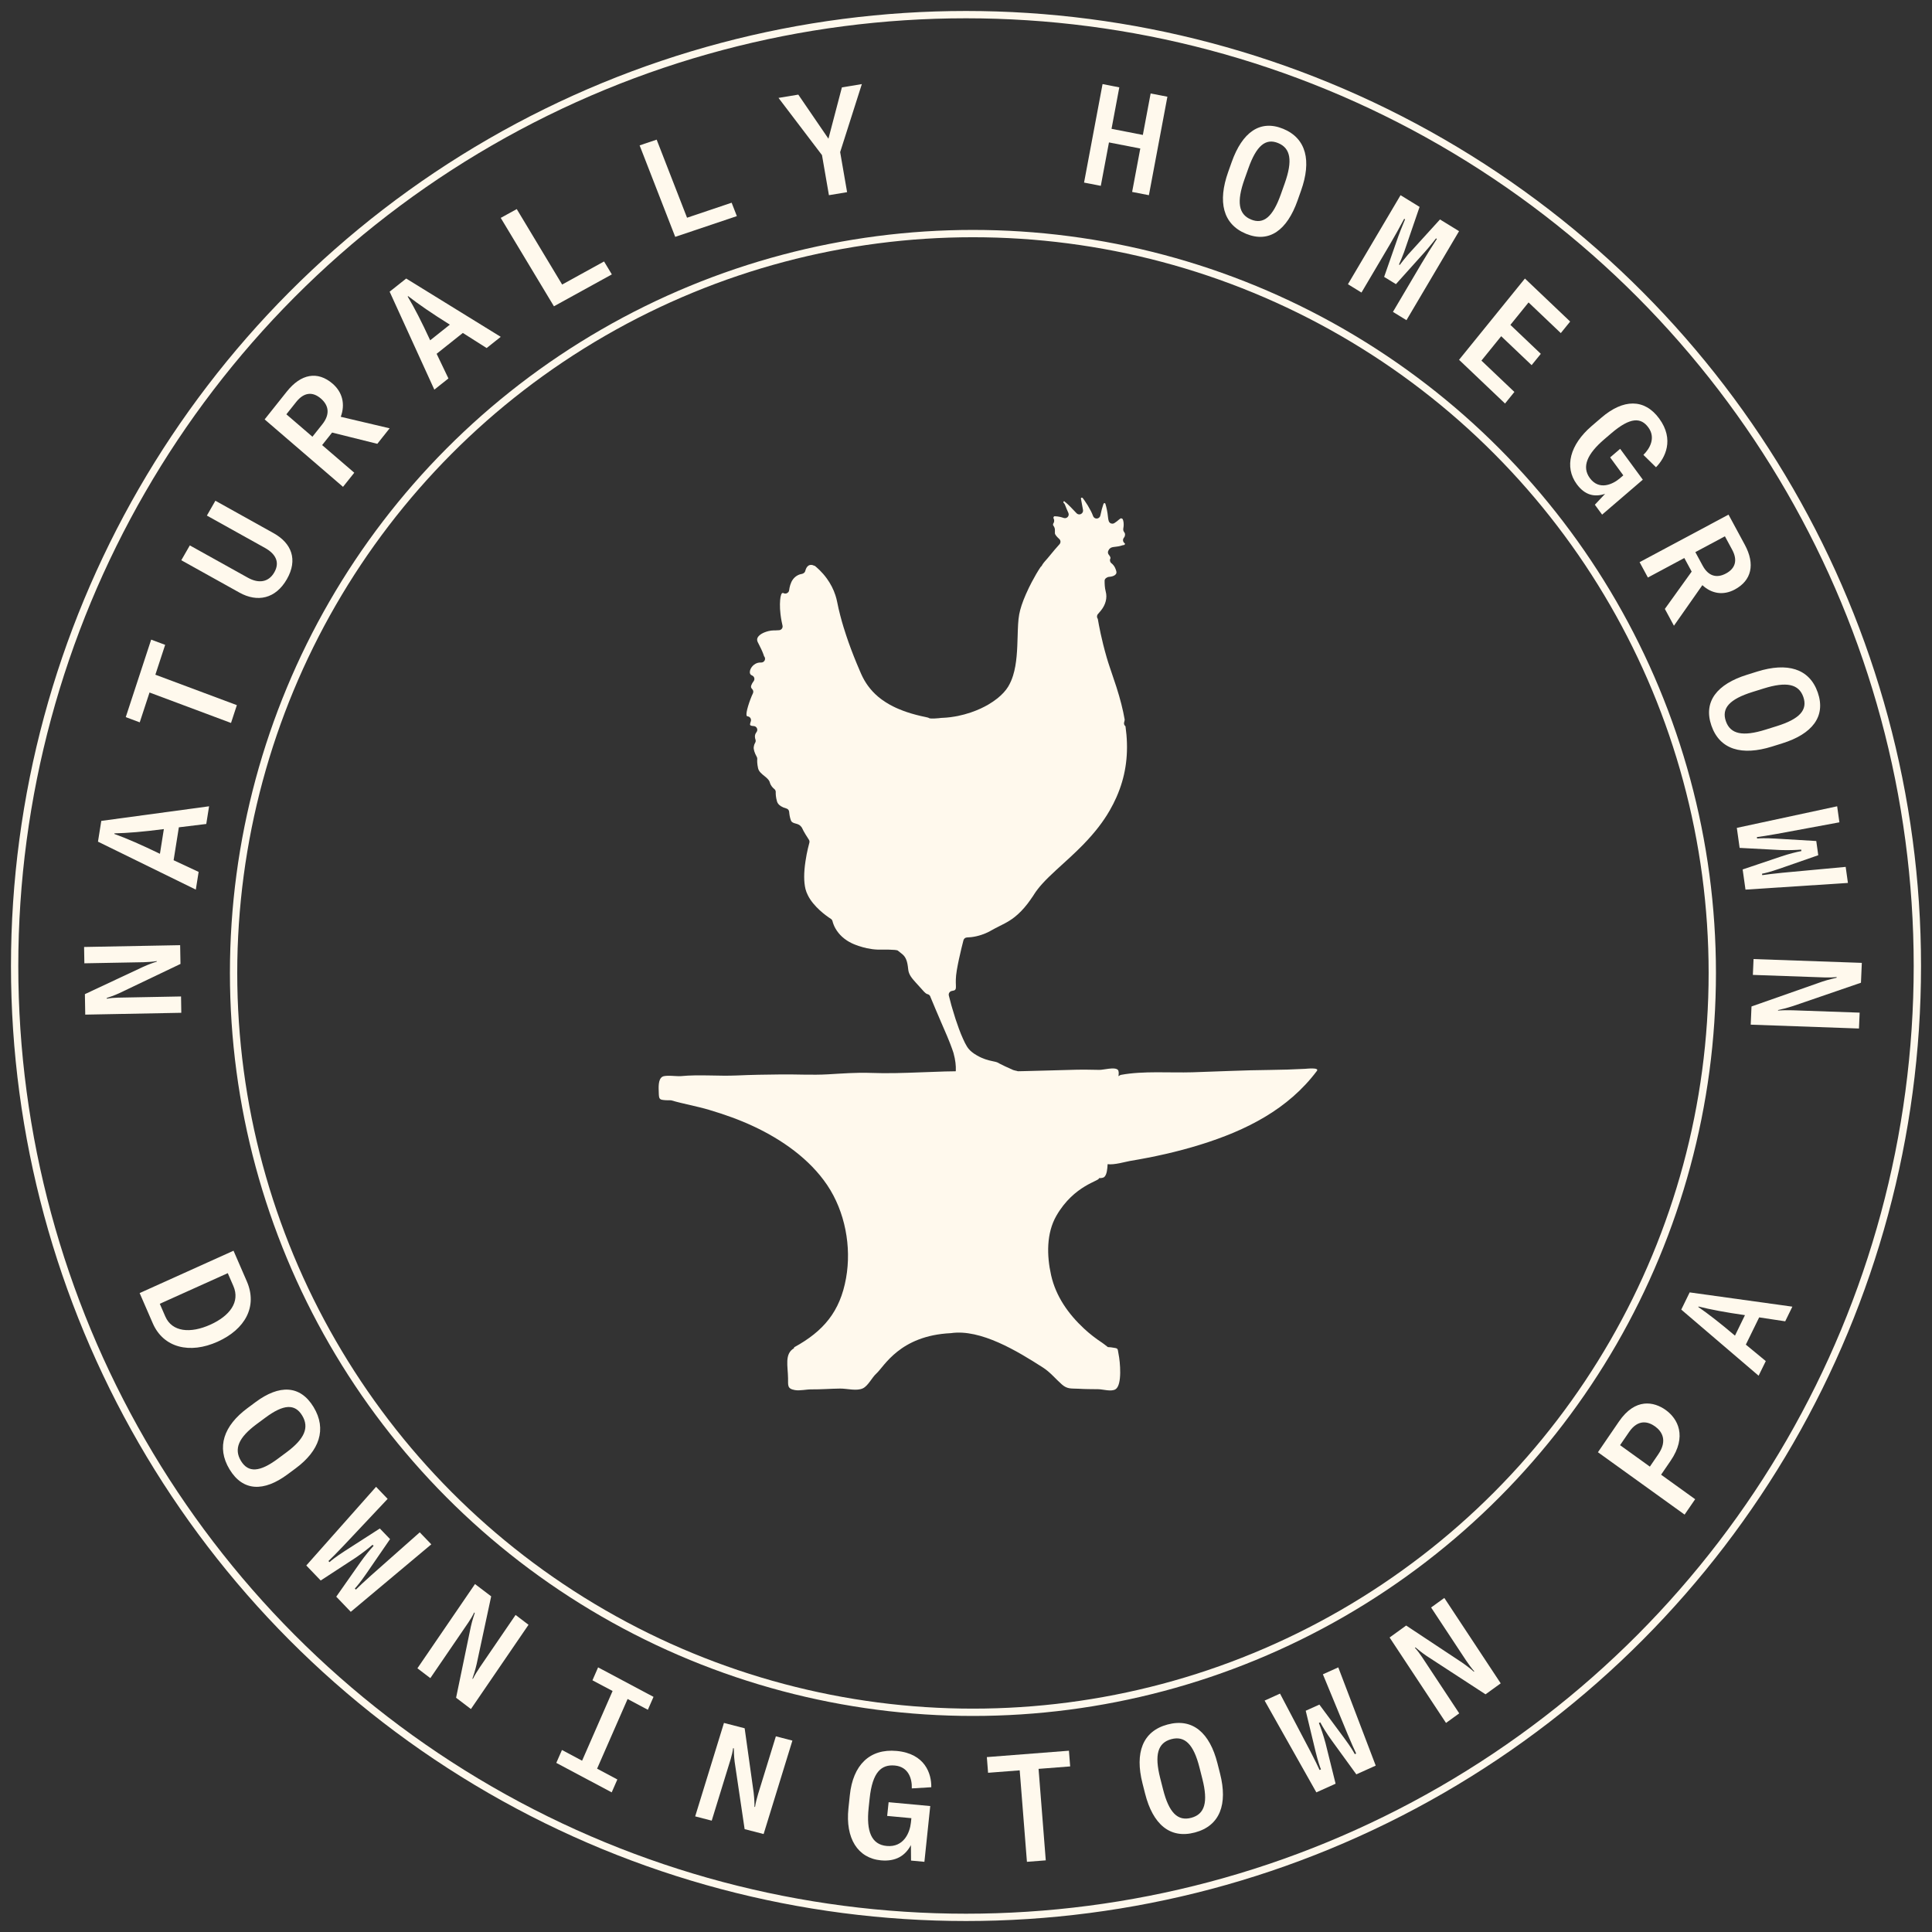 <?xml version="1.0" encoding="UTF-8"?>
<svg xmlns="http://www.w3.org/2000/svg" xmlns:xlink="http://www.w3.org/1999/xlink" width="132px" height="132px" viewBox="0 0 132 132" version="1.1">
  <rect x="0" y="0" width="132" height="132" fill="#333333" stroke="none"/>
  <title>Group 23</title>
  <desc>Created with Sketch.</desc>
  <defs></defs>
  <g id="FHF_Homepage" stroke="none" stroke-width="1" fill="none" fill-rule="evenodd" transform="translate(-1037, -2585)">
    <g id="Group-20" transform="translate(-2, 2514)">
      <g id="Group-16" transform="translate(56, 72)">
        <g id="Group-23" transform="translate(984, 0)">
          <g id="Group-15">
            <g id="Group-14">
              <g id="Group-9">
                <g id="Group-8">
                  <g id="Group-22">
                    <circle id="Oval-2" stroke="#FEF8EC" stroke-width="0.5" cx="65" cy="65" r="65"></circle>
                    <circle id="Oval-2" stroke="#FEF8EC" stroke-width="0.5" cx="65.474" cy="65.474" r="50.515"></circle>
                    <g id="Page-1" transform="translate(4.745, 4.745)" fill="#FFF9ED">
                      <path d="M4.965,59.958 L4.965,59.92 C4.706,59.964 4.346,59.99 4.078,59.996 L0.019,60.071 L0,58.955 L6.563,58.832 L6.586,60.114 L2.402,62.113 C2.054,62.276 1.631,62.411 1.548,62.441 L1.55,62.49 C1.761,62.448 2.057,62.422 2.297,62.418 L6.624,62.336 L6.642,63.452 L0.079,63.577 L0.055,62.178 L4.046,60.307 C4.431,60.134 4.78,60.011 4.965,59.958" id="Fill-1"></path>
                      <path d="M5.182,52.589 L5.45,50.901 C4.052,51.084 2.961,51.173 2.074,51.193 L2.068,51.233 C2.903,51.533 3.909,51.973 5.182,52.589 Z M6.475,50.78 L6.117,53.028 L7.826,53.827 L7.634,55.036 L0.949,51.76 L1.175,50.341 L8.54,49.343 L8.348,50.551 L6.475,50.78 Z" id="Fill-3"></path>
                      <polygon id="Fill-5" points="4.583 37.956 5.539 38.313 4.87 40.353 10.438 42.433 10.039 43.65 4.471 41.569 3.802 43.608 2.847 43.251"></polygon>
                      <path d="M7.224,31.518 L11.189,33.725 C11.919,34.132 12.602,34.048 12.996,33.36 C13.394,32.666 13.086,32.096 12.356,31.689 L8.39,29.481 L8.971,28.467 L12.944,30.68 C14.173,31.363 14.624,32.487 13.854,33.829 C13.086,35.169 11.845,35.428 10.616,34.744 L6.642,32.532 L7.224,31.518 Z" id="Fill-7"></path>
                      <path d="M15.601,24.093 L16.275,23.246 C16.793,22.596 16.751,21.978 16.177,21.484 C15.605,20.991 15.014,21.064 14.495,21.714 L13.821,22.562 L15.601,24.093 Z M16.945,23.809 L16.264,24.665 L18.46,26.553 L17.691,27.518 L12.336,22.91 L13.847,21.012 C14.82,19.788 15.957,19.591 16.975,20.465 C17.655,21.051 17.854,21.87 17.537,22.732 L20.876,23.518 L20.034,24.578 L16.945,23.809 Z" id="Fill-9"></path>
                      <path d="M23.646,17.505 L24.99,16.436 C23.769,15.674 22.85,15.04 22.14,14.488 L22.109,14.514 C22.564,15.268 23.06,16.237 23.646,17.505 Z M25.877,17.003 L24.087,18.427 L24.893,20.111 L23.93,20.876 L20.876,14.183 L22.007,13.285 L28.467,17.269 L27.504,18.034 L25.877,17.003 Z" id="Fill-11"></path>
                      <polygon id="Fill-13" points="29.561 8.54 32.662 13.696 35.526 12.119 36.058 13.003 32.101 15.182 28.467 9.142"></polygon>
                      <polygon id="Fill-15" points="39.12 3.796 41.196 9.131 44.243 8.105 44.599 9.021 40.388 10.438 37.956 4.188"></polygon>
                      <polygon id="Fill-17" points="52.131 7.384 50.89 7.591 50.416 4.853 47.445 0.944 48.797 0.72 50.856 3.732 51.776 0.226 53.139 0 51.657 4.647"></polygon>
                      <polygon id="Fill-19" points="72.751 7.591 71.606 7.368 72.163 4.402 70.023 3.986 69.465 6.952 68.321 6.73 69.585 0 70.729 0.224 70.198 3.057 72.338 3.474 72.87 0.641 74.015 0.863"></polygon>
                      <path d="M81.766,7.53 L82.033,6.779 C82.579,5.237 82.441,4.384 81.583,4.031 C80.725,3.677 80.094,4.213 79.548,5.755 L79.281,6.506 C78.734,8.047 78.872,8.899 79.73,9.253 C80.588,9.606 81.219,9.072 81.766,7.53 M78.165,6.013 L78.411,5.319 C79.126,3.306 80.337,2.403 81.928,3.057 C83.52,3.715 83.863,5.258 83.149,7.272 L82.904,7.966 C82.188,9.978 80.977,10.882 79.386,10.227 C77.794,9.57 77.451,8.027 78.165,6.013" id="Fill-21"></path>
                      <path d="M89.629,13.668 L88.823,13.173 L89.669,10.751 C89.8,10.353 90.075,9.657 90.252,9.241 L90.193,9.204 C89.925,9.716 89.501,10.472 89.218,10.953 L87.275,14.243 L86.35,13.674 L89.945,7.591 L91.245,8.391 L90.183,11.488 C90.074,11.769 89.928,12.135 89.838,12.325 L89.888,12.358 C90.012,12.188 90.259,11.884 90.453,11.653 L92.639,9.249 L93.942,10.049 L90.349,16.131 L89.425,15.564 L91.368,12.274 C91.652,11.793 92.108,11.059 92.427,10.577 L92.367,10.542 C92.099,10.901 91.616,11.468 91.332,11.772 L89.629,13.668 Z" id="Fill-23"></path>
                      <polygon id="Fill-25" points="100.893 17.013 98.691 14.918 97.449 16.452 99.528 18.43 98.9 19.203 96.821 17.226 95.471 18.893 97.723 21.034 97.083 21.825 93.942 18.838 98.442 13.285 101.533 16.224"></polygon>
                      <path d="M103.002,23.362 L103.671,22.788 C105.157,21.511 106.606,21.475 107.615,22.85 C108.674,24.291 108.018,25.554 107.397,26.179 L106.537,25.334 C106.984,24.898 107.391,24.161 106.876,23.459 C106.379,22.783 105.664,22.723 104.332,23.868 L103.854,24.277 C102.706,25.264 102.306,26.139 102.877,26.919 C103.515,27.786 104.451,27.345 104.937,26.928 L105.164,26.732 L104.265,25.506 L104.949,24.92 L106.497,27.028 L103.716,29.416 L103.22,28.739 L103.92,27.995 C103.199,28.237 102.54,28.092 101.985,27.336 C101.12,26.158 101.516,24.638 103.002,23.362" id="Fill-27"></path>
                      <path d="M110.086,31.978 L110.583,32.897 C110.964,33.605 111.527,33.787 112.177,33.438 C112.827,33.092 112.984,32.524 112.603,31.817 L112.106,30.897 L110.086,31.978 Z M109.835,33.309 L109.333,32.38 L106.844,33.713 L106.277,32.664 L112.353,29.416 L113.466,31.476 C114.184,32.805 113.933,33.915 112.779,34.533 C112.009,34.945 111.209,34.833 110.566,34.234 L108.623,37.007 L108.003,35.858 L109.835,33.309 Z" id="Fill-29"></path>
                      <path d="M114.883,44.106 L115.645,43.868 C117.208,43.382 117.772,42.764 117.464,41.874 C117.155,40.986 116.314,40.807 114.751,41.295 L113.99,41.533 C112.428,42.021 111.863,42.638 112.171,43.527 C112.48,44.416 113.321,44.595 114.883,44.106 M113.615,40.357 L114.317,40.137 C116.359,39.501 117.877,39.918 118.45,41.568 C119.022,43.215 118.061,44.408 116.02,45.044 L115.318,45.264 C113.277,45.9 111.757,45.483 111.185,43.834 C110.613,42.186 111.574,40.993 113.615,40.357" id="Fill-31"></path>
                      <path d="M119.775,49.343 L119.929,50.438 L115.662,51.228 C115.014,51.348 114.594,51.405 114.291,51.449 L114.305,51.545 C114.501,51.528 114.837,51.511 115.549,51.549 L118.348,51.716 L118.484,52.686 L115.839,53.607 C115.165,53.839 114.836,53.914 114.643,53.95 L114.656,54.047 C114.959,54.005 115.379,53.948 116.036,53.884 L120.357,53.483 L120.511,54.58 L113.512,55.036 L113.318,53.659 L115.959,52.769 C116.501,52.586 116.991,52.467 117.331,52.402 L117.316,52.303 C116.972,52.33 116.468,52.352 115.898,52.332 L113.112,52.185 L112.92,50.818 L119.775,49.343 Z" id="Fill-33"></path>
                      <path d="M115.738,63.264 L115.736,63.302 C116.03,63.274 116.436,63.27 116.739,63.281 L121.312,63.442 L121.265,64.526 L113.869,64.263 L113.923,63.02 L118.754,61.323 C119.156,61.187 119.641,61.081 119.736,61.057 L119.738,61.009 C119.497,61.038 119.161,61.045 118.891,61.035 L114.016,60.863 L114.063,59.781 L121.46,60.041 L121.401,61.398 L116.793,62.98 C116.349,63.125 115.948,63.224 115.738,63.264" id="Fill-35"></path>
                      <path d="M5.549,84.201 C6.009,85.259 7.259,85.377 8.625,84.761 C9.961,84.159 10.668,83.202 10.201,82.123 L9.817,81.241 L5.172,83.334 L5.549,84.201 Z M10.21,79.708 L11.118,81.799 C11.866,83.519 11.007,85.074 9.127,85.922 C7.214,86.786 5.417,86.33 4.696,84.673 L3.796,82.602 L10.21,79.708 Z" id="Fill-37"></path>
                      <path d="M13.228,93.928 L13.83,93.481 C15.065,92.566 15.398,91.787 14.9,90.968 C14.405,90.148 13.627,90.193 12.392,91.109 L11.79,91.555 C10.555,92.47 10.222,93.249 10.719,94.069 C11.216,94.888 11.994,94.843 13.228,93.928 M11.162,90.463 L11.717,90.05 C13.329,88.854 14.759,88.87 15.68,90.39 C16.601,91.909 16.071,93.378 14.459,94.574 L13.904,94.986 C12.291,96.183 10.86,96.166 9.939,94.647 C9.019,93.128 9.549,91.658 11.162,90.463" id="Fill-39"></path>
                      <path d="M19.949,95.839 L20.739,96.663 L17.695,99.899 C17.231,100.392 16.919,100.693 16.695,100.911 L16.765,100.984 C16.917,100.851 17.184,100.634 17.795,100.236 L20.206,98.686 L20.905,99.412 L19.277,101.78 C18.861,102.38 18.635,102.641 18.498,102.789 L18.568,102.862 C18.792,102.644 19.103,102.341 19.609,101.893 L22.933,98.949 L23.723,99.769 L18.221,104.38 L17.229,103.345 L18.87,101.006 C19.206,100.527 19.54,100.132 19.779,99.872 L19.71,99.799 C19.442,100.031 19.038,100.352 18.557,100.68 L16.167,102.24 L15.182,101.214 L19.949,95.839 Z" id="Fill-41"></path>
                      <path d="M26.532,108.942 L26.563,108.965 C26.687,108.715 26.887,108.388 27.049,108.152 L29.481,104.593 L30.365,105.265 L26.43,111.022 L25.416,110.25 L26.423,105.395 C26.51,104.992 26.665,104.544 26.692,104.454 L26.654,104.424 C26.556,104.634 26.395,104.905 26.25,105.116 L23.657,108.91 L22.774,108.238 L26.708,102.482 L27.814,103.322 L26.825,107.933 C26.723,108.372 26.604,108.751 26.532,108.942" id="Fill-43"></path>
                      <polygon id="Fill-45" points="37.135 110.335 35.05 115.096 36.434 115.834 36.048 116.715 32.263 114.701 32.65 113.819 34.025 114.552 36.109 109.789 34.733 109.058 35.119 108.175 38.905 110.19 38.519 111.072"></polygon>
                      <path d="M45.803,117.703 L45.841,117.712 C45.879,117.449 45.968,117.094 46.049,116.834 L47.265,112.886 L48.394,113.178 L46.428,119.562 L45.13,119.227 L44.448,114.625 C44.396,114.242 44.396,113.795 44.391,113.708 L44.343,113.694 C44.318,113.912 44.249,114.205 44.178,114.438 L42.882,118.647 L41.752,118.355 L43.718,111.971 L45.132,112.336 L45.745,116.716 C45.795,117.137 45.808,117.509 45.803,117.703" id="Fill-47"></path>
                      <path d="M52.222,117.815 L52.319,116.898 C52.532,114.861 53.662,113.714 55.519,113.885 C57.463,114.065 57.902,115.449 57.883,116.364 L56.552,116.444 C56.576,115.796 56.337,114.969 55.393,114.881 C54.48,114.798 53.863,115.309 53.671,117.135 L53.602,117.79 C53.437,119.362 53.785,120.281 54.837,120.377 C56.008,120.486 56.42,119.455 56.49,118.79 L56.523,118.478 L54.869,118.324 L54.968,117.387 L57.812,117.65 L57.413,121.46 L56.5,121.375 L56.492,120.318 C56.102,121.044 55.463,121.452 54.443,121.36 C52.854,121.21 52.009,119.851 52.222,117.815" id="Fill-49"></path>
                      <polygon id="Fill-51" points="67.288 113.869 67.372 114.942 65.213 115.109 65.705 121.36 64.418 121.46 63.924 115.21 61.763 115.377 61.679 114.305"></polygon>
                      <path d="M76.404,115.794 L76.208,115.021 C75.807,113.435 75.21,112.831 74.282,113.08 C73.355,113.327 73.12,114.151 73.522,115.738 L73.719,116.512 C74.12,118.098 74.718,118.701 75.645,118.453 C76.573,118.205 76.807,117.381 76.404,115.794 M72.493,116.807 L72.312,116.093 C71.787,114.022 72.308,112.537 74.028,112.078 C75.748,111.62 76.908,112.654 77.434,114.726 L77.615,115.44 C78.14,117.513 77.619,118.995 75.898,119.455 C74.178,119.913 73.019,118.879 72.493,116.807" id="Fill-53"></path>
                      <path d="M80.657,110.444 L81.71,109.967 L83.782,113.909 C84.096,114.51 84.281,114.903 84.413,115.187 L84.507,115.145 C84.431,114.957 84.312,114.634 84.139,113.926 L83.466,111.138 L84.399,110.718 L86.116,113.035 C86.55,113.626 86.724,113.923 86.818,114.103 L86.912,114.06 C86.779,113.777 86.595,113.383 86.336,112.758 L84.639,108.649 L85.69,108.175 L88.248,114.887 L86.924,115.484 L85.239,113.164 C84.892,112.688 84.627,112.244 84.459,111.932 L84.365,111.974 C84.496,112.302 84.668,112.79 84.819,113.353 L85.507,116.123 L84.192,116.715 L80.657,110.444 Z" id="Fill-55"></path>
                      <path d="M94.951,108.47 L94.983,108.448 C94.799,108.24 94.572,107.93 94.414,107.692 L92.032,104.084 L92.935,103.431 L96.788,109.266 L95.751,110.016 L91.722,107.392 C91.39,107.172 91.039,106.867 90.966,106.811 L90.926,106.839 C91.083,107.005 91.272,107.256 91.413,107.47 L93.954,111.317 L93.051,111.971 L89.197,106.134 L90.328,105.316 L94.141,107.841 C94.502,108.089 94.803,108.334 94.951,108.47" id="Fill-57"></path>
                      <path d="M107.552,93.62 C108.201,92.67 107.803,92.052 107.337,91.715 C106.861,91.373 106.172,91.197 105.558,92.095 L104.943,92.993 L106.978,94.459 L107.552,93.62 Z M110.073,96.686 L109.352,97.737 L103.431,93.476 L104.865,91.38 C105.983,89.745 107.266,90.017 108.066,90.593 C108.883,91.183 109.542,92.384 108.395,94.061 L107.746,95.011 L110.073,96.686 Z" id="Fill-59"></path>
                      <path d="M112.793,85.51 L113.476,84.11 C112.145,83.92 111.121,83.727 110.303,83.52 L110.287,83.554 C110.975,84.023 111.785,84.657 112.793,85.51 Z M114.447,84.262 L113.536,86.124 L114.899,87.248 L114.408,88.248 L109.124,83.731 L109.698,82.555 L116.715,83.53 L116.226,84.531 L114.447,84.262 Z" id="Fill-61"></path>
                    </g>
                  </g>
                </g>
              </g>
            </g>
          </g>
          <g id="Group-21" transform="translate(44, 33)" fill="#FFF9ED">
            <path d="M44.162,39.026 C43.362,39.068 42.558,39.094 41.757,39.102 C39.991,39.117 38.226,39.209 36.464,39.262 C34.915,39.308 33.121,39.156 31.599,39.436 C31.515,39.452 31.479,39.499 31.416,39.529 C31.444,39.335 31.45,39.155 31.361,39.081 C31.13,38.888 30.391,39.102 30.115,39.097 C29.569,39.088 29.036,39.074 28.488,39.088 C26.086,39.148 23.673,39.249 21.272,39.196 C19.008,39.15 16.737,39.392 14.479,39.304 C13.526,39.268 12.512,39.347 11.559,39.402 C10.492,39.462 9.422,39.396 8.354,39.409 C7.351,39.418 6.33,39.434 5.324,39.48 C4.073,39.534 2.77,39.404 1.529,39.524 C1.229,39.552 0.489,39.427 0.252,39.567 C-0.049,39.746 -0.001,40.328 0.009,40.65 C0.019,41.133 0.069,41.134 0.47,41.169 C0.594,41.179 0.722,41.172 0.846,41.175 C1.705,41.426 2.618,41.58 3.469,41.835 C4.509,42.144 5.516,42.501 6.5,42.963 C8.413,43.858 10.313,45.181 11.516,46.967 C12.738,48.782 13.19,51.184 12.804,53.33 C12.394,55.628 11.25,56.956 9.27,58.045 C9.238,58.068 9.259,58.096 9.24,58.121 C8.585,58.505 8.834,59.35 8.842,60.173 C8.849,60.652 8.775,60.884 9.315,60.975 C9.659,61.032 10.079,60.924 10.437,60.927 C11.088,60.933 11.734,60.879 12.388,60.871 C12.856,60.863 13.541,61.062 13.963,60.851 C14.326,60.668 14.568,60.121 14.877,59.843 C15.409,59.365 16.467,57.251 19.965,57.085 C22.008,56.785 24.521,58.32 26.26,59.436 C26.767,59.761 27.11,60.204 27.553,60.592 C27.934,60.928 28.214,60.856 28.698,60.883 C29.152,60.912 29.588,60.908 30.042,60.915 C30.361,60.919 30.929,61.103 31.219,60.917 C31.683,60.62 31.529,59.015 31.424,58.52 C31.337,58.106 31.453,58.131 30.918,58.055 C30.843,58.043 30.769,58.045 30.694,58.038 C30.538,57.912 30.344,57.769 30.314,57.749 C29.862,57.451 29.459,57.141 29.06,56.77 C27.993,55.775 27.14,54.574 26.815,53.126 C26.513,51.783 26.489,50.257 27.175,49.064 C28.395,46.948 30.168,46.689 30.08,46.496 C30.223,46.488 30.372,46.493 30.465,46.399 C30.623,46.238 30.659,45.87 30.676,45.539 C31.115,45.608 31.94,45.364 32.19,45.323 C33.831,45.049 35.42,44.701 37.006,44.208 C40.138,43.238 43.009,41.791 44.974,39.168 C45.162,38.917 44.282,39.02 44.162,39.026" id="Fill-63"></path>
            <path d="M31.897,15.622 C31.806,15.555 31.771,15.436 31.81,15.329 C31.82,15.301 31.827,15.277 31.829,15.252 C31.831,15.235 31.837,15.185 31.842,15.167 C31.724,14.485 31.544,13.776 31.275,12.932 C31.168,12.598 31.06,12.283 30.959,11.989 L30.815,11.563 C30.744,11.349 30.678,11.148 30.614,10.927 C30.241,9.632 30.083,8.731 30.005,8.282 C29.928,8.186 29.932,8.049 30.013,7.956 C30.073,7.887 30.136,7.815 30.215,7.718 C30.379,7.517 30.49,7.302 30.547,7.078 C30.604,6.858 30.604,6.629 30.547,6.419 C30.479,6.168 30.468,5.87 30.471,5.665 C30.474,5.534 30.637,5.423 30.771,5.413 C31.198,5.383 31.261,5.196 31.276,5.155 L31.277,5.063 C31.248,4.922 31.166,4.66 30.939,4.484 C30.839,4.409 30.807,4.275 30.862,4.165 C30.872,4.142 30.902,4.084 30.774,3.921 C30.757,3.905 30.745,3.888 30.733,3.868 C30.686,3.789 30.686,3.693 30.731,3.613 L30.772,3.54 C30.784,3.521 30.796,3.503 30.813,3.487 C30.908,3.389 31.041,3.376 31.221,3.356 C31.331,3.344 31.483,3.327 31.708,3.251 C31.734,3.242 31.762,3.237 31.791,3.237 C31.817,3.237 31.844,3.22 31.863,3.156 C31.863,3.141 31.862,3.134 31.823,3.102 C31.769,3.059 31.736,2.995 31.729,2.927 C31.723,2.858 31.746,2.79 31.79,2.738 C31.827,2.695 31.851,2.644 31.86,2.584 C31.878,2.476 31.851,2.421 31.824,2.383 L31.777,2.311 C31.765,2.291 31.755,2.268 31.751,2.245 C31.738,2.193 31.739,2.132 31.754,2.059 C31.78,1.931 31.784,1.721 31.742,1.569 C31.725,1.51 31.705,1.466 31.691,1.449 C31.671,1.434 31.597,1.414 31.603,1.41 C31.579,1.414 31.538,1.426 31.466,1.489 C31.358,1.582 31.265,1.66 31.131,1.744 C31.09,1.768 31.045,1.779 30.999,1.779 C30.969,1.779 30.939,1.774 30.908,1.764 C30.835,1.736 30.78,1.678 30.754,1.605 C30.73,1.533 30.712,1.44 30.701,1.326 C30.684,1.141 30.656,0.968 30.624,0.816 C30.61,0.741 30.592,0.67 30.577,0.611 L30.523,0.418 C30.515,0.391 30.492,0.373 30.461,0.372 C30.434,0.372 30.411,0.387 30.382,0.461 C30.316,0.641 30.244,0.912 30.179,1.223 C30.156,1.337 30.061,1.419 29.946,1.428 L29.926,1.429 C29.819,1.429 29.723,1.364 29.684,1.263 L29.66,1.201 C29.603,1.041 29.473,0.79 29.316,0.53 C29.245,0.414 29.169,0.298 29.099,0.197 L28.964,0.014 L28.89,0 C28.862,0.013 28.847,0.04 28.852,0.065 C28.852,0.065 28.992,0.825 28.996,0.849 C29.013,0.961 28.955,1.071 28.851,1.12 C28.816,1.137 28.778,1.145 28.74,1.145 C28.668,1.145 28.598,1.116 28.548,1.06 C28.436,0.938 28.281,0.775 28.132,0.627 L27.943,0.443 L27.825,0.339 C27.796,0.323 27.773,0.302 27.753,0.278 C27.74,0.263 27.729,0.246 27.708,0.246 L27.7,0.247 C27.664,0.253 27.637,0.286 27.668,0.358 C27.709,0.388 27.74,0.429 27.757,0.476 C27.784,0.552 27.818,0.639 27.865,0.745 C27.911,0.846 27.958,0.951 27.997,1.048 C28.036,1.142 28.017,1.25 27.946,1.323 C27.895,1.374 27.828,1.402 27.758,1.402 C27.728,1.402 27.699,1.397 27.67,1.387 C27.589,1.357 27.496,1.332 27.408,1.312 C27.3,1.29 27.197,1.276 27.092,1.274 C27.063,1.274 27.038,1.275 27.025,1.275 C27.025,1.275 26.994,1.302 26.977,1.341 C26.969,1.359 26.974,1.41 26.988,1.432 C27.013,1.473 27.025,1.522 27.024,1.571 C27.023,1.67 26.998,1.722 26.953,1.791 C26.941,1.813 26.944,1.877 26.963,1.902 C27.007,1.964 27.035,2.018 27.051,2.064 C27.078,2.143 27.077,2.221 27.075,2.333 C27.074,2.349 27.074,2.366 27.074,2.423 C27.074,2.512 27.171,2.644 27.37,2.824 C27.422,2.87 27.452,2.934 27.455,3.002 C27.458,3.07 27.432,3.137 27.387,3.186 C27.283,3.3 27.175,3.421 27.063,3.554 C27.063,3.554 26.653,4.052 26.575,4.142 C26.512,4.215 26.45,4.286 26.392,4.35 C26.343,4.404 26.287,4.473 26.214,4.583 C26.198,4.636 26.14,4.71 26.094,4.743 C25.9,5.033 25.685,5.401 25.486,5.782 C25.42,5.905 25.358,6.029 25.296,6.157 C25.225,6.305 25.155,6.456 25.09,6.606 C24.857,7.138 24.704,7.6 24.635,7.979 C24.559,8.38 24.544,8.903 24.527,9.484 C24.502,10.348 24.475,11.328 24.215,12.158 C24.127,12.439 24.024,12.674 23.879,12.917 C23.797,13.051 23.694,13.187 23.567,13.324 C23.444,13.458 23.303,13.587 23.15,13.711 C22.959,13.864 22.743,14.01 22.51,14.147 C22.349,14.239 22.179,14.327 22.005,14.408 C21.792,14.506 21.568,14.595 21.322,14.68 C21.035,14.777 20.739,14.856 20.44,14.918 C20.292,14.947 20.142,14.972 19.93,15.001 C19.755,15.023 19.578,15.038 19.402,15.045 L19.29,15.051 C19.208,15.068 18.507,15.135 18.461,15.051 C18.448,15.029 18.09,14.96 17.924,14.922 L17.6,14.842 C17.376,14.784 17.162,14.721 16.959,14.652 C16.888,14.629 16.816,14.602 16.704,14.561 L16.403,14.441 C16.275,14.387 16.151,14.331 16.033,14.271 C15.95,14.23 15.87,14.188 15.792,14.145 C15.6,14.036 15.421,13.923 15.255,13.803 L15.128,13.705 L14.99,13.595 C14.73,13.375 14.499,13.126 14.301,12.854 C14.125,12.613 13.972,12.346 13.843,12.057 L13.743,11.827 C13.457,11.166 13.198,10.512 12.974,9.879 C12.923,9.734 12.872,9.585 12.822,9.435 C12.758,9.244 12.696,9.053 12.637,8.859 C12.555,8.594 12.48,8.328 12.412,8.063 C12.329,7.749 12.258,7.438 12.199,7.134 C12.168,6.972 12.126,6.818 12.078,6.67 C11.947,6.267 11.75,5.883 11.493,5.528 C11.154,5.059 10.798,4.765 10.676,4.664 C10.652,4.661 10.631,4.654 10.608,4.643 C10.541,4.61 10.475,4.594 10.411,4.594 C10.343,4.594 10.277,4.615 10.222,4.656 C10.141,4.715 10.076,4.817 10.034,4.954 L10.017,5.017 C9.993,5.116 9.886,5.194 9.784,5.212 C9.645,5.234 9.382,5.311 9.178,5.583 C9.01,5.81 8.941,6.118 8.914,6.339 C8.903,6.426 8.837,6.498 8.754,6.535 C8.724,6.548 8.688,6.555 8.654,6.555 C8.597,6.555 8.539,6.539 8.493,6.507 L8.427,6.531 C8.383,6.581 8.35,6.667 8.327,6.796 C8.308,6.903 8.293,7.054 8.288,7.269 C8.284,7.484 8.297,7.721 8.327,7.972 C8.368,8.313 8.43,8.601 8.464,8.743 C8.481,8.814 8.466,8.891 8.422,8.951 C8.378,9.011 8.311,9.05 8.235,9.057 C8.167,9.063 8.082,9.068 7.975,9.071 L7.847,9.072 C7.745,9.072 7.617,9.089 7.49,9.121 C7.392,9.146 7.291,9.18 7.202,9.217 L7.124,9.254 C7.002,9.314 6.906,9.384 6.838,9.459 C6.765,9.536 6.729,9.62 6.729,9.707 C6.729,9.759 6.743,9.812 6.772,9.873 L6.837,10.001 C6.946,10.216 7.082,10.484 7.161,10.709 L7.202,10.834 C7.249,10.886 7.277,10.958 7.269,11.034 C7.255,11.163 7.147,11.262 7.015,11.265 L6.939,11.266 C6.909,11.266 6.879,11.268 6.85,11.272 C6.689,11.294 6.536,11.379 6.416,11.508 C6.303,11.633 6.238,11.774 6.232,11.903 C6.232,11.92 6.234,11.963 6.235,11.973 C6.244,12.032 6.276,12.108 6.379,12.149 C6.454,12.178 6.512,12.241 6.533,12.318 C6.554,12.397 6.539,12.478 6.489,12.543 C6.42,12.633 6.366,12.725 6.331,12.818 C6.291,12.924 6.308,12.999 6.389,13.077 C6.471,13.156 6.49,13.277 6.44,13.377 C6.345,13.564 6.196,13.957 6.11,14.252 C6.019,14.557 5.985,14.767 6.006,14.882 C6.012,14.911 6.044,14.94 6.074,14.942 C6.152,14.949 6.225,14.991 6.269,15.057 C6.313,15.123 6.323,15.205 6.298,15.281 C6.217,15.514 6.244,15.534 6.277,15.559 C6.303,15.576 6.35,15.599 6.494,15.606 C6.588,15.612 6.673,15.666 6.713,15.749 C6.755,15.832 6.748,15.931 6.695,16.008 C6.676,16.035 6.657,16.065 6.638,16.095 C6.542,16.259 6.583,16.438 6.616,16.529 C6.643,16.604 6.635,16.685 6.591,16.753 C6.562,16.797 6.524,16.882 6.499,17.033 C6.474,17.184 6.549,17.434 6.707,17.717 C6.731,17.762 6.743,17.813 6.738,17.864 C6.729,17.96 6.723,18.167 6.794,18.489 C6.842,18.712 7.047,18.878 7.233,19.025 C7.314,19.09 7.394,19.155 7.456,19.226 C7.53,19.304 7.575,19.38 7.597,19.461 C7.659,19.689 7.815,19.839 7.904,19.908 C7.968,19.959 8.004,20.036 8.001,20.119 C7.996,20.234 8.002,20.469 8.089,20.762 C8.127,20.887 8.213,20.991 8.355,21.082 C8.456,21.145 8.585,21.199 8.728,21.238 C8.834,21.266 8.91,21.358 8.917,21.467 C8.93,21.621 8.96,21.85 9.039,22.055 C9.089,22.187 9.212,22.229 9.368,22.27 C9.511,22.308 9.66,22.347 9.793,22.558 C9.85,22.692 9.947,22.862 10.041,23.017 C10.101,23.116 10.265,23.37 10.265,23.37 C10.306,23.43 10.316,23.505 10.298,23.577 C10.255,23.731 10.203,23.954 10.197,23.978 C10.143,24.212 10.08,24.516 10.032,24.848 C9.914,25.632 9.916,26.253 10.033,26.742 C10.072,26.889 10.128,27.038 10.203,27.183 C10.295,27.364 10.414,27.544 10.558,27.719 C10.842,28.067 11.173,28.347 11.403,28.522 C11.559,28.641 11.69,28.728 11.768,28.779 C11.824,28.815 11.864,28.871 11.879,28.936 C11.895,29.004 11.921,29.088 11.957,29.177 C12.01,29.314 12.113,29.527 12.299,29.753 C12.365,29.834 12.442,29.917 12.531,29.999 C12.631,30.09 12.746,30.181 12.877,30.266 C13.066,30.387 13.273,30.489 13.496,30.57 L13.663,30.629 C13.868,30.698 14.058,30.749 14.235,30.787 C14.475,30.838 14.713,30.87 14.947,30.879 C14.998,30.882 15.045,30.882 15.123,30.882 C15.275,30.881 16.232,30.863 16.341,30.947 L16.672,31.213 C16.759,31.29 16.826,31.377 16.882,31.491 C16.9,31.526 16.915,31.564 16.93,31.602 C16.987,31.756 17.023,31.946 17.052,32.233 C17.086,32.576 17.284,32.818 17.56,33.123 L17.877,33.473 C18.075,33.701 18.204,33.843 18.313,33.905 L18.394,33.929 C18.488,33.953 18.559,34.044 18.58,34.138 L18.917,34.944 L19.249,35.721 C19.265,35.746 19.281,35.787 19.288,35.814 L19.525,36.361 C19.656,36.66 19.775,36.942 19.877,37.201 L19.938,37.358 C20.018,37.564 20.087,37.759 20.144,37.935 C20.421,38.934 20.277,39.484 20.201,39.778 C20.14,40.021 20.065,40.234 19.983,40.4 L19.94,40.478 L19.884,40.565 C19.826,40.649 19.767,40.718 19.7,40.793 C19.668,40.83 19.64,40.862 19.618,40.892 C19.599,40.915 19.6,40.947 19.675,40.999 C19.702,40.985 19.744,40.979 19.788,40.979 C19.841,40.979 19.898,40.987 19.933,41 L19.94,41 C19.964,40.998 20.005,40.99 20.019,40.987 C20.1,40.961 20.191,40.901 20.292,40.81 C20.367,40.742 20.437,40.663 20.505,40.578 C20.551,40.52 20.596,40.458 20.653,40.38 C20.834,40.129 20.992,39.913 21.227,39.868 L21.36,39.841 C21.508,39.808 21.661,39.776 21.844,39.776 C21.9,39.776 21.961,39.779 22.024,39.786 C22.175,39.805 22.333,39.843 22.522,39.907 C22.68,39.962 22.911,40.033 23.213,40.118 L23.917,40.306 L24.262,40.39 C24.786,40.513 25.032,40.552 25.141,40.561 L25.21,40.565 C25.338,40.565 25.415,40.542 25.464,40.48 C25.507,40.391 25.597,40.334 25.696,40.334 L25.852,40.335 C25.879,40.335 25.902,40.319 25.912,40.294 C25.923,40.269 25.916,40.24 25.894,40.223 C25.834,40.172 25.709,40.081 25.562,40.035 C25.505,40.018 25.455,40.01 25.407,40.01 L25.067,40.01 C24.974,40.01 24.893,39.953 24.847,39.872 C24.801,39.792 24.806,39.685 24.854,39.606 C24.866,39.576 24.853,39.542 24.824,39.525 L24.695,39.459 C24.614,39.417 24.56,39.335 24.556,39.244 L24.519,39.184 C24.487,39.168 24.442,39.16 24.376,39.148 C24.346,39.141 24.311,39.134 24.223,39.106 C24.223,39.106 23.769,38.903 23.682,38.861 C23.551,38.801 23.422,38.736 23.301,38.673 L23.19,38.61 C23.108,38.563 22.953,38.53 22.79,38.497 C22.71,38.48 22.629,38.463 22.56,38.444 C22.389,38.4 22.221,38.34 22.057,38.268 C21.957,38.223 21.856,38.173 21.758,38.116 C21.606,38.029 21.485,37.948 21.386,37.864 C21.12,37.645 20.996,37.413 20.795,36.972 C20.699,36.762 20.605,36.528 20.514,36.282 C20.361,35.869 20.204,35.389 20.062,34.893 L19.999,34.68 C19.934,34.442 19.876,34.221 19.827,34.018 C19.81,33.949 19.823,33.875 19.863,33.816 C19.903,33.756 19.966,33.715 20.036,33.704 C20.15,33.685 20.212,33.667 20.246,33.638 C20.309,33.586 20.317,33.516 20.309,33.301 C20.301,33.099 20.288,32.793 20.371,32.295 C20.412,32.052 20.463,31.795 20.516,31.545 C20.632,31.002 20.76,30.496 20.826,30.241 C20.855,30.131 20.955,30.052 21.07,30.049 C21.141,30.047 21.236,30.042 21.352,30.029 C21.585,30.002 21.82,29.949 22.051,29.873 C22.231,29.814 22.406,29.742 22.571,29.657 C22.624,29.629 22.679,29.599 22.733,29.567 C22.901,29.47 23.062,29.388 23.22,29.309 L23.291,29.272 C23.41,29.214 23.528,29.155 23.646,29.091 C23.753,29.033 23.861,28.973 23.968,28.905 C24.084,28.833 24.198,28.753 24.317,28.66 C24.626,28.417 24.916,28.118 25.201,27.75 C25.327,27.584 25.46,27.399 25.597,27.191 L25.664,27.085 C25.804,26.867 25.978,26.642 26.197,26.397 C26.342,26.236 26.501,26.073 26.669,25.908 C26.824,25.757 26.988,25.604 27.158,25.446 L28.13,24.557 C28.412,24.295 28.7,24.02 28.982,23.732 L29.308,23.388 C29.495,23.185 29.68,22.974 29.861,22.752 C30.144,22.405 30.391,22.063 30.618,21.705 C30.684,21.602 30.746,21.496 30.822,21.367 C30.988,21.078 31.14,20.779 31.272,20.483 C31.353,20.297 31.432,20.108 31.502,19.911 C31.983,18.589 32.118,17.195 31.897,15.622" id="Fill-65"></path>
          </g>
        </g>
      </g>
    </g>
  </g>
</svg>
